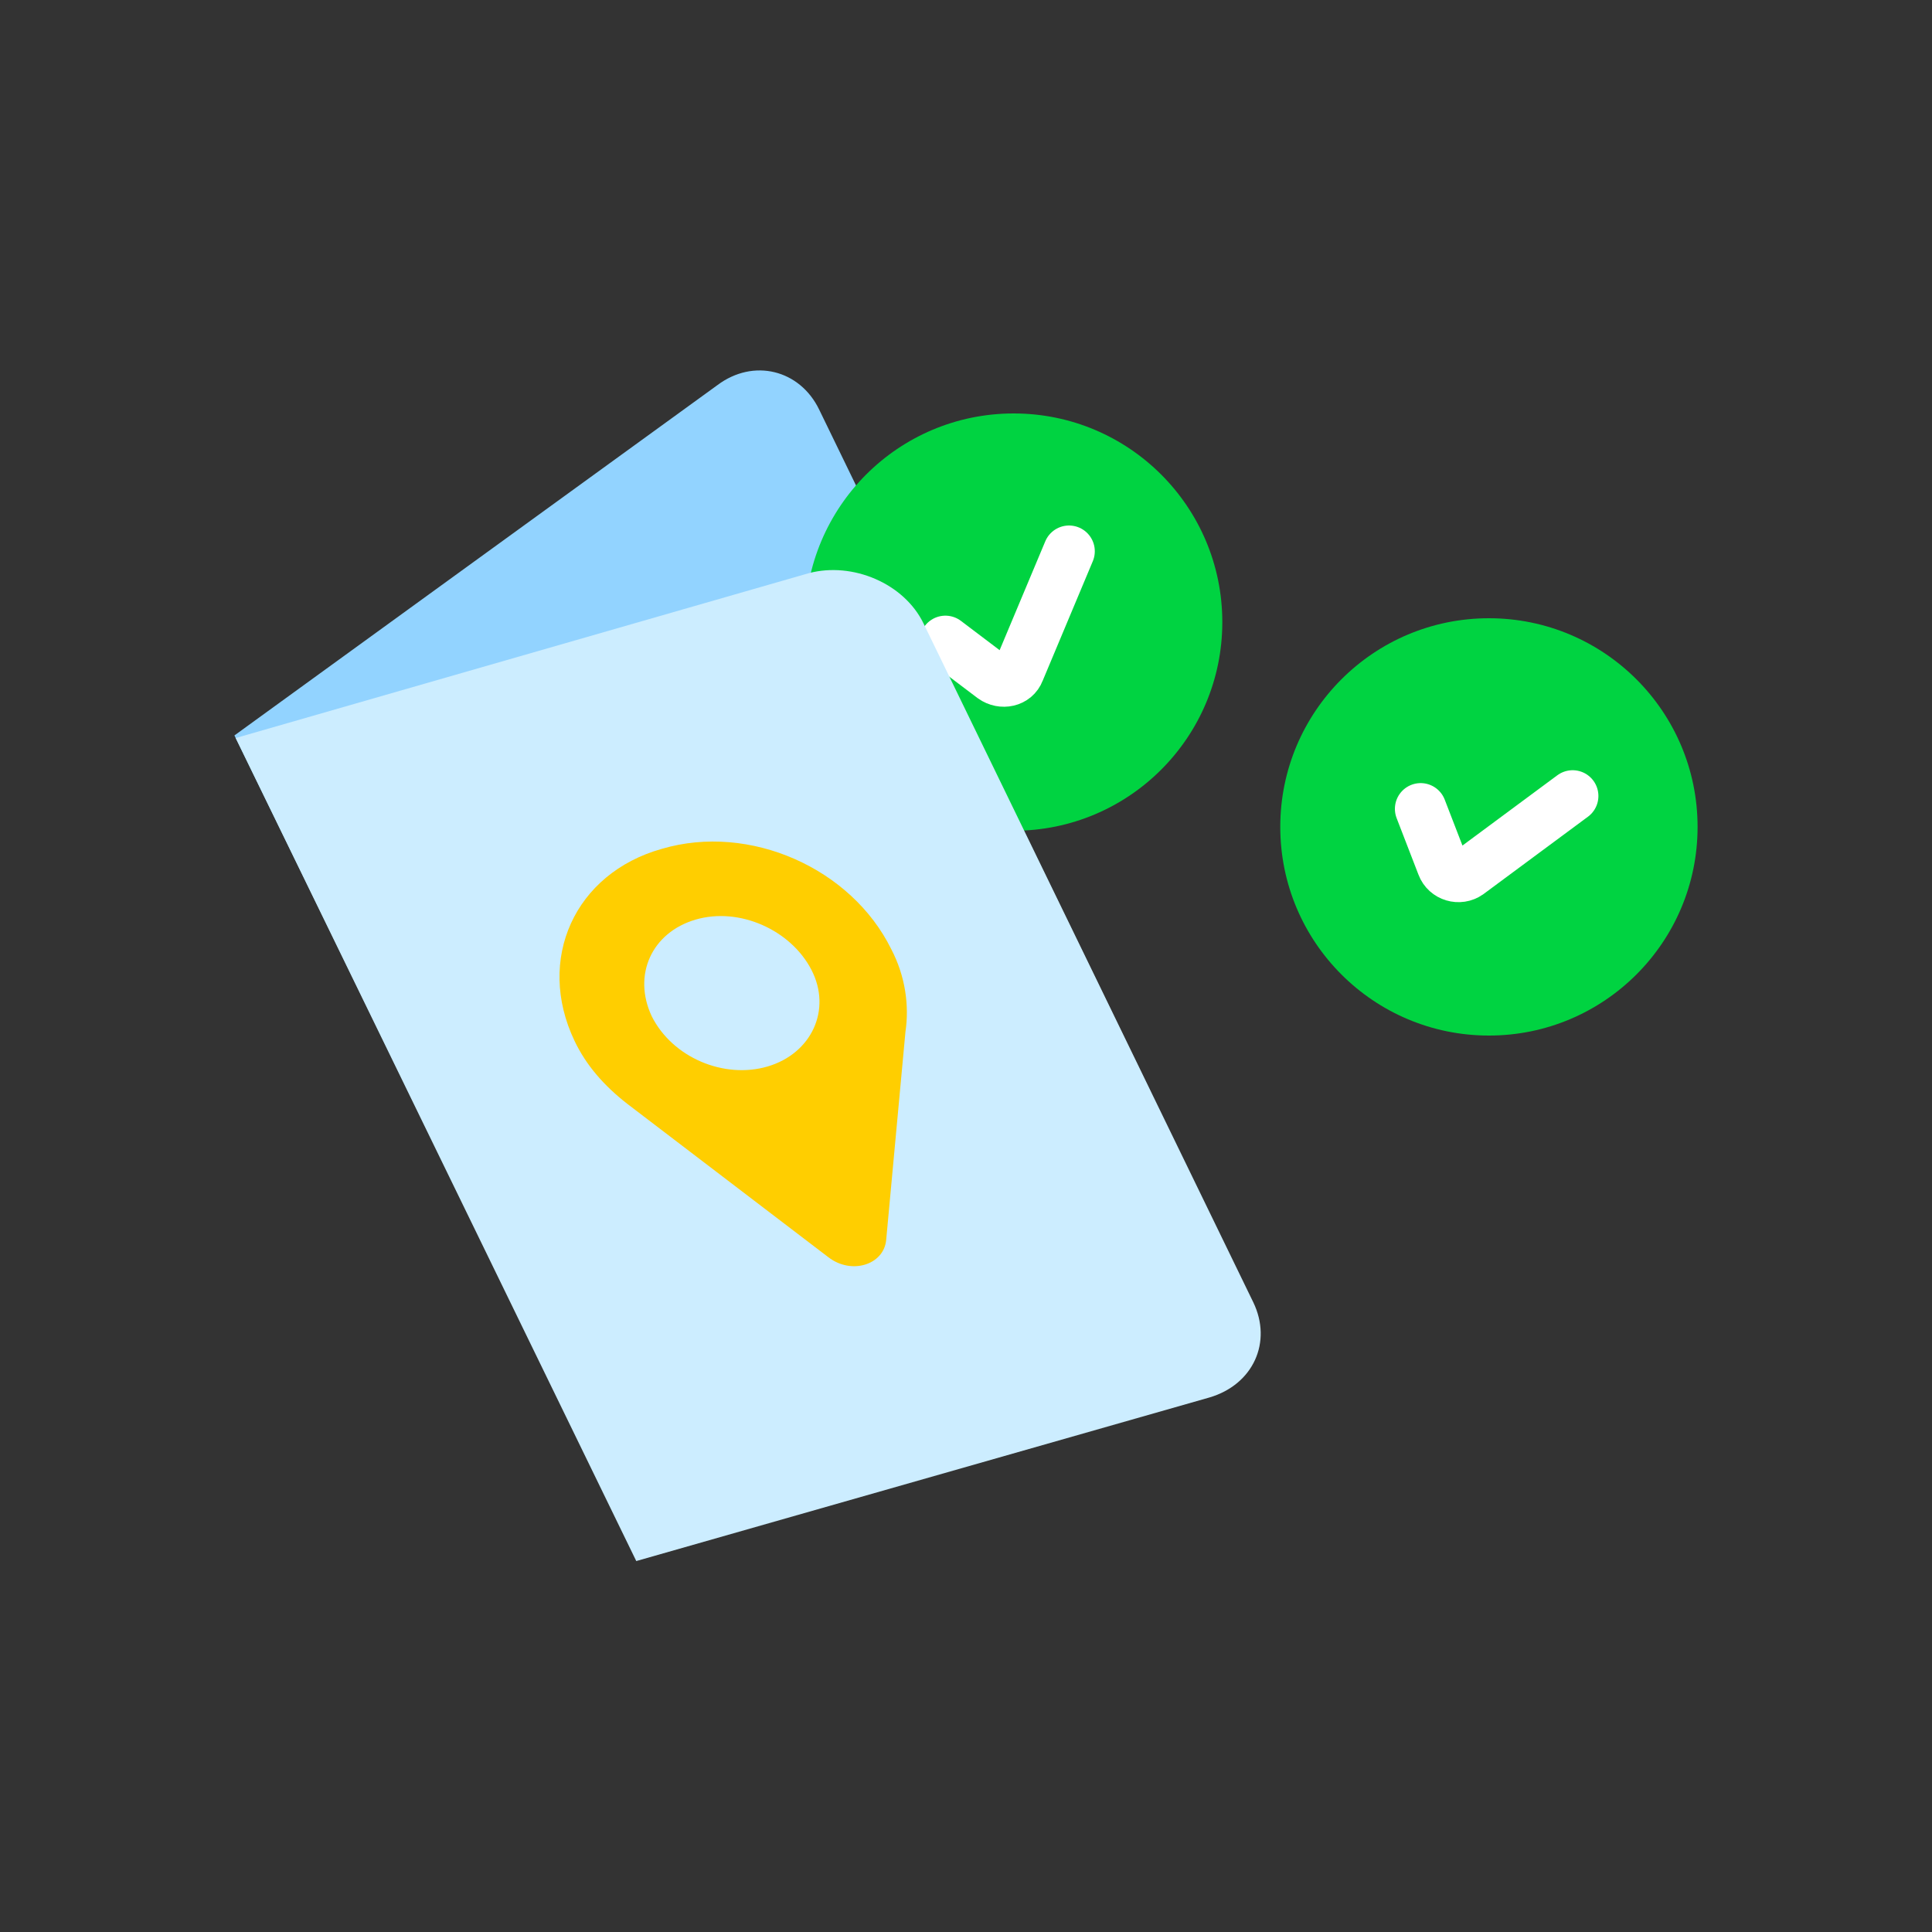 <?xml version="1.0" encoding="utf-8"?>
<!-- Generator: Adobe Illustrator 26.0.2, SVG Export Plug-In . SVG Version: 6.00 Build 0)  -->
<svg version="1.1" id="Layer_1" xmlns="http://www.w3.org/2000/svg" xmlns:xlink="http://www.w3.org/1999/xlink" x="0px" y="0px"
	 viewBox="0 0 150 150" style="enable-background:new 0 0 150 150;" xml:space="preserve">
<rect x="0" y="0" width="150" height="150" fill="#333333" stroke="none"/>
<style type="text/css">
	.st0{fill:#FFEF2E;}
	.st1{fill:#3DEA77;}
	.st2{fill:#0EC63D;}
	.st3{fill:none;stroke:#FFEEEE;stroke-width:4;stroke-linecap:round;stroke-linejoin:round;stroke-miterlimit:10;}
	.st4{fill:#FFCFCF;}
	.st5{fill:#FF7D7D;}
	.st6{fill:#FFEEEE;}
	.st7{fill:#FF4343;}
	.st8{fill:#D4B6FF;}
	.st9{fill:#EFE1FF;}
	.st10{fill:url(#SVGID_1_);}
	.st11{fill:url(#SVGID_00000158007170848191160180000004949616371865273760_);}
	.st12{fill:url(#SVGID_00000096776255688583451470000001593100268486600894_);}
	.st13{fill:url(#SVGID_00000109005658561226411900000018434379963056578742_);}
	.st14{fill:url(#SVGID_00000145060145928279561130000004089568548645324185_);}
	.st15{fill:url(#SVGID_00000115483332743176743160000014241846137085627545_);}
	.st16{fill:url(#SVGID_00000140709847488012976950000010342727576904635067_);}
	.st17{fill:url(#SVGID_00000025423918061669749960000017600136953121816493_);}
	.st18{fill:url(#SVGID_00000152985482542734963180000008011838222038545042_);}
	.st19{fill:#383838;}
	.st20{fill:#008CFF;}
	.st21{fill:#92D3FF;}
	.st22{fill:#00D341;}
	.st23{fill:none;stroke:#FFFFFF;stroke-width:4;stroke-linecap:round;stroke-miterlimit:10;}
	.st24{fill:#CCEDFF;}
	.st25{fill:#FFCE00;}
	.st26{fill:none;stroke:#FFFFFF;stroke-width:2;stroke-miterlimit:10;}
	.st27{fill:#24BCFF;}
	.st28{fill-rule:evenodd;clip-rule:evenodd;fill:#FFB600;}
	.st29{fill-rule:evenodd;clip-rule:evenodd;fill:#FFF200;}
	.st30{clip-path:url(#SVGID_00000089549116489896241630000000392911606691372944_);}
	.st31{fill:#FFB600;}
	.st32{clip-path:url(#SVGID_00000114768354232323902090000005875512262137267586_);}
	.st33{fill:#E1F3FF;}
	.st34{fill:#A9E5FF;}
	.st35{fill:#50ACFF;}
	.st36{fill:#92DBFF;}
	.st37{clip-path:url(#SVGID_00000077316122727625757480000004966014819551241869_);}
	.st38{fill:#FFFFFF;}
	.st39{clip-path:url(#SVGID_00000090276004668025166310000013448703586442985877_);}
	.st40{clip-path:url(#SVGID_00000010306429163990284790000010573704007835049357_);}
	.st41{fill:#FFF200;}
	.st42{fill:#FFE2B0;}
	.st43{fill:#FFFCDE;}
	.st44{fill:#F9CA87;}
	.st45{fill:none;stroke:#FFFFFF;stroke-width:5;stroke-linecap:round;stroke-linejoin:round;stroke-miterlimit:10;}
</style>
<g>
	<g>
		<path class="st21" d="M18.2,57.1l37.5-27.2c2.8-2.1,6.4-1.2,7.9,1.9l25.6,52.7c1.5,3.1,0.4,7.3-2.4,9.4L49.4,121L18.2,57.1z"/>
	</g>
	<g>
		<g>
			<circle class="st22" cx="78.7" cy="48.3" r="16.2"/>
		</g>
		<g>
			<g>
				<path class="st23" d="M73.4,49.8l3.7,2.8c0.7,0.5,1.7,0.3,2-0.5l3.9-9.3"/>
			</g>
		</g>
	</g>
	<g>
		<g>
			<circle class="st22" cx="115.6" cy="64.2" r="16.2"/>
		</g>
		<g>
			<g>
				<path class="st23" d="M110.3,62.8l1.7,4.4c0.3,0.8,1.3,1.1,2,0.6l8.1-6"/>
			</g>
		</g>
	</g>
	<g>
		<path class="st24" d="M49.4,121.2l44.5-12.7c3.4-1,4.9-4.3,3.4-7.4L71.7,48.4c-1.5-3.1-5.5-4.8-8.9-3.9L18.3,57.3L49.4,121.2z"/>
		<path class="st25" d="M48.7,85.7L48.7,85.7l15.6,11.9c1.8,1.4,4.3,0.6,4.5-1.3l1.5-16.2l0,0c0.3-2,0-4.3-1.1-6.4
			c-3.1-6.3-11-9.8-17.8-7.8c-6.8,1.9-9.8,8.6-6.8,14.9C45.5,82.7,46.9,84.3,48.7,85.7z M50.6,78.9c-1.5-3.2,0-6.5,3.4-7.5
			c3.4-1,7.4,0.8,9,3.9s0,6.5-3.4,7.5S52.2,82.1,50.6,78.9z"/>
	</g>
</g>
</svg>
